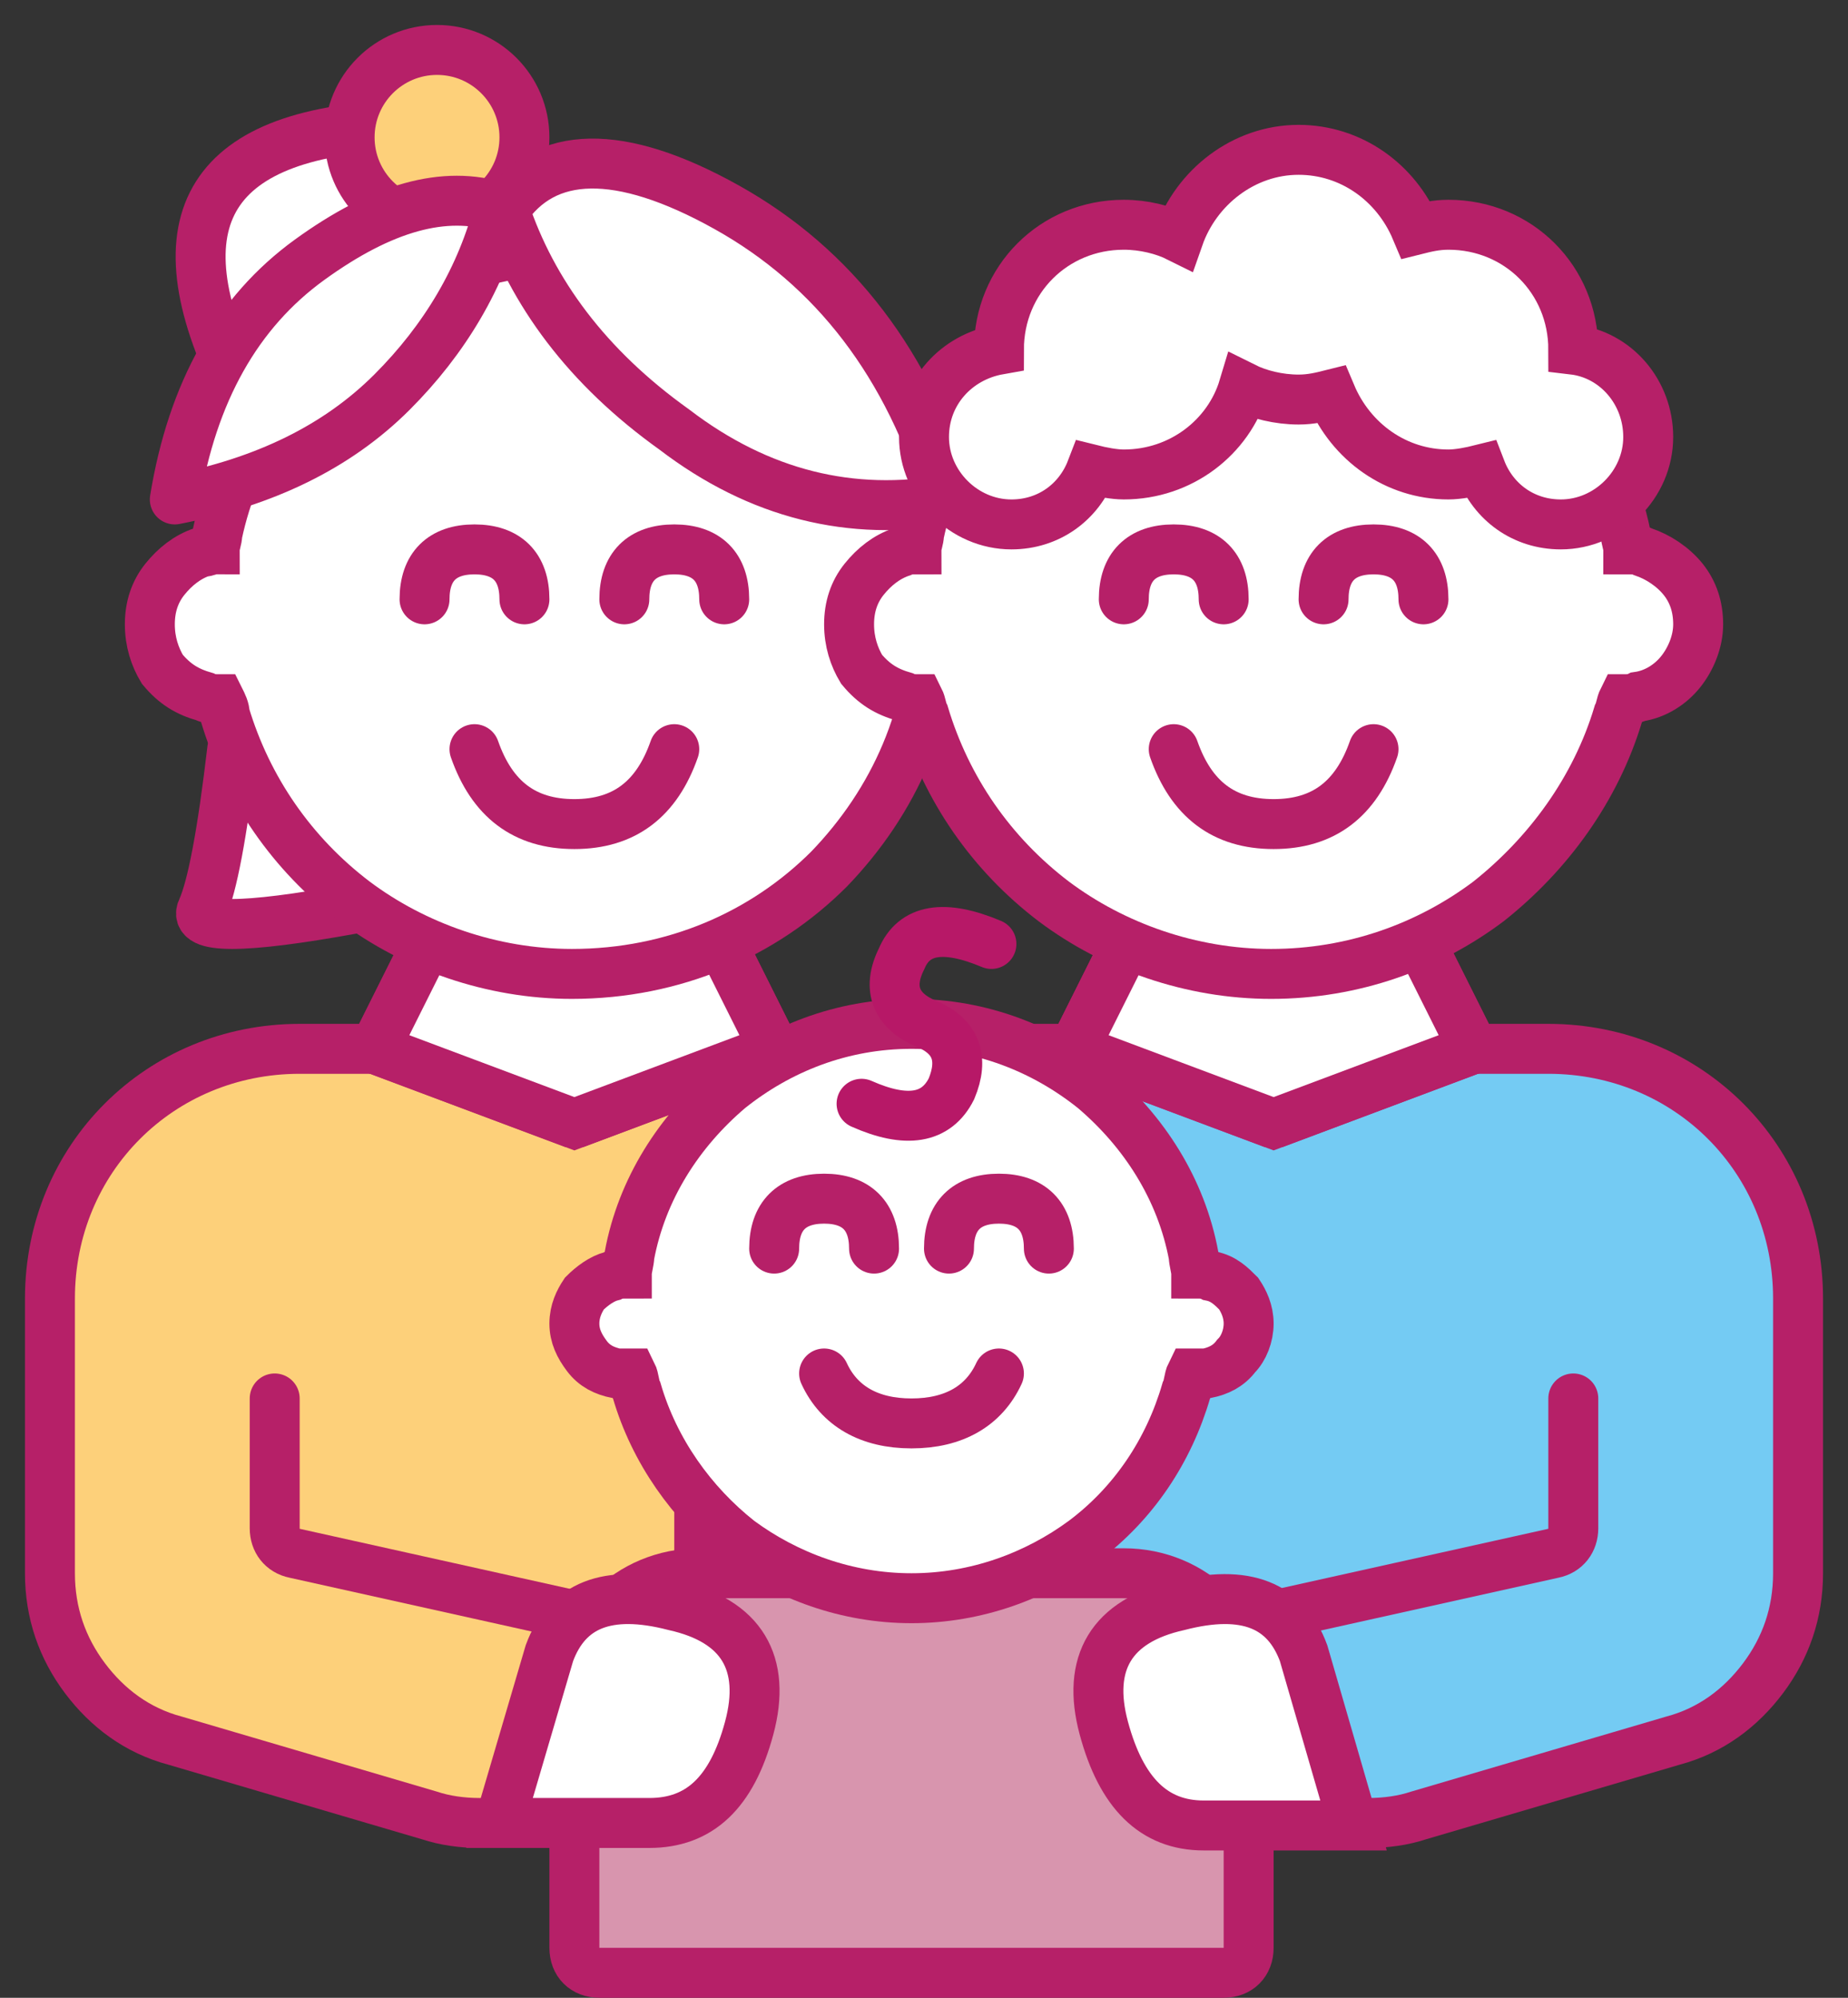 <?xml version="1.0" encoding="utf-8"?>
<!-- Generator: Adobe Illustrator 24.1.3, SVG Export Plug-In . SVG Version: 6.00 Build 0)  -->
<svg version="1.1" id="Lager_1" xmlns="http://www.w3.org/2000/svg" xmlns:xlink="http://www.w3.org/1999/xlink" x="0px" y="0px"
	 viewBox="0 0 74 80" style="enable-background:new 0 0 74 80;" xml:space="preserve">
<rect x="0" y="0" width="74" height="80" fill="#333333" stroke="none"/>
<style type="text/css">
	
		.st0{fill-rule:evenodd;clip-rule:evenodd;fill:#FFFFFF;stroke:#B62068;stroke-width:2;stroke-linecap:round;stroke-linejoin:round;}
	.st1{fill-rule:evenodd;clip-rule:evenodd;fill:#FDD07A;stroke:#B62068;stroke-width:2;}
	.st2{fill-rule:evenodd;clip-rule:evenodd;fill:#FFFFFF;stroke:#B62068;stroke-width:2;}
	.st3{fill:none;stroke:#B62068;stroke-width:2;stroke-linecap:round;}
	.st4{fill:none;stroke:#B62068;stroke-width:2;stroke-linecap:round;stroke-linejoin:round;}
	.st5{fill-rule:evenodd;clip-rule:evenodd;fill:#FFFFFF;stroke:#B62068;stroke-width:2;stroke-linejoin:round;}
	.st6{fill-rule:evenodd;clip-rule:evenodd;fill:#74CBF3;stroke:#B62068;stroke-width:2;}
	.st7{fill-rule:evenodd;clip-rule:evenodd;fill:#D895AE;stroke:#B62068;stroke-width:2;}
	.st8{fill:none;stroke:#B71867;stroke-width:2;stroke-linecap:round;}
</style>
<g>
	<path class="st0" d="M9.3,30c-0.4,3.4-0.8,5.5-1.2,6.4c-0.4,0.8,1.6,0.8,6,0"/>
	<path class="st1" d="M36,42H12c-2.8,0-5.3,1.1-7.1,2.9C3.1,46.7,2,49.2,2,52v11c0,1.6,0.5,3,1.4,4.2s2.1,2.1,3.6,2.5l10.2,3
		c0.6,0.2,1.3,0.3,2,0.3H46V52c0-2.8-1.1-5.3-2.9-7.1C41.3,43.1,38.8,42,36,42z"/>
	<path class="st2" d="M17,38l-2,4l8,3"/>
	<path class="st2" d="M29,38l2,4l-8,3"/>
	<path class="st2" d="M17,38l-2,4l8,3l8-3l-2-4"/>
	<path class="st3" d="M11,56v5.2c0,0.5,0.3,0.9,0.8,1L28,65.8c0.5,0.1,0.9,0.7,0.8,1.2c0,0,0,0,0,0.1L27,73l0,0"/>
	<path class="st2" d="M22.9,10c4,0,7.6,1.6,10.3,4.2c2.6,2.6,4.2,6.2,4.2,10.3s-1.6,7.6-4.2,10.3c-2.6,2.6-6.2,4.2-10.3,4.2
		c-3.2,0-6.3-1.1-8.7-2.9c-2.5-1.9-4.3-4.5-5.2-7.5C9,28.4,8.9,28.2,8.8,28c-0.2,0-0.4,0-0.6-0.1c-0.7-0.2-1.2-0.5-1.7-1.1
		C6.2,26.3,6,25.7,6,25c0-0.7,0.2-1.3,0.6-1.8c0.4-0.5,0.9-0.9,1.5-1.1C8.3,22.1,8.4,22,8.6,22c0-0.2,0.1-0.4,0.1-0.6
		c0.7-3.3,2.6-6.2,5.1-8.2C16.3,11.2,19.5,10,22.9,10z"/>
	<path class="st4" d="M21,24c0-1.3-0.7-2-2-2s-2,0.7-2,2 M29,24c0-1.3-0.7-2-2-2s-2,0.7-2,2"/>
	<path class="st3" d="M27,30c-0.7,2-2,3-4,3s-3.3-1-4-3"/>
	<path class="st2" d="M17,5C8.8,5,6.2,8.3,9.3,15"/>
	<circle class="st1" cx="17.5" cy="5.5" r="3.5"/>
	<path class="st5" d="M20,8.3c-2.2-0.7-4.7,0-7.6,2.1C9.5,12.5,7.7,15.7,7,20c3.6-0.7,6.5-2.1,8.7-4.3C17.8,13.6,19.3,11.1,20,8.3z
		 M20.2,8.4c1.6-2.4,4.6-2.5,8.9-0.1c4.3,2.4,7.3,6.3,8.9,11.7c-3.9,0.7-7.6-0.2-11-2.8C23.5,14.7,21.3,11.7,20.2,8.4z"/>
	<path class="st6" d="M38,42h24c2.8,0,5.3,1.1,7.1,2.9c1.8,1.8,2.9,4.3,2.9,7.1v11c0,1.6-0.5,3-1.4,4.2s-2.1,2.1-3.6,2.5l-10.2,3
		c-0.6,0.2-1.3,0.3-2,0.3H28V52c0-2.8,1.1-5.3,2.9-7.1C32.7,43.1,35.2,42,38,42z"/>
	<path class="st2" d="M57,38l2,4l-8,3"/>
	<path class="st2" d="M45,38l-2,4l8,3"/>
	<path class="st2" d="M57,38l2,4l-8,3l-8-3l2-4"/>
	<path class="st3" d="M63,56v5.2c0,0.5-0.3,0.9-0.8,1L46,65.8c-0.5,0.1-0.9,0.7-0.8,1.2c0,0,0,0,0,0.1l1.7,6l0,0"/>
	<path class="st2" d="M50.9,10c3.4,0,6.6,1.2,9.1,3.2c2.5,2,4.4,4.9,5.1,8.2c0,0.2,0.1,0.4,0.1,0.6c0.2,0,0.4,0,0.6,0.1
		c0.6,0.2,1.2,0.6,1.6,1.1c0.4,0.5,0.6,1.1,0.6,1.8c0,0.7-0.3,1.4-0.7,1.9c-0.4,0.5-1,0.9-1.7,1C65.4,28,65.2,28,65,28
		c-0.1,0.2-0.1,0.4-0.2,0.6c-0.9,3-2.8,5.6-5.2,7.5c-2.4,1.8-5.4,2.9-8.7,2.9c-3.2,0-6.3-1.1-8.7-2.9c-2.5-1.9-4.3-4.5-5.2-7.5
		c-0.1-0.2-0.1-0.4-0.2-0.6c-0.2,0-0.4,0-0.6-0.1c-0.7-0.2-1.2-0.5-1.7-1.1C34.2,26.3,34,25.7,34,25c0-0.7,0.2-1.3,0.6-1.8
		c0.4-0.5,0.9-0.9,1.5-1.1c0.2-0.1,0.4-0.1,0.6-0.1c0-0.2,0.1-0.4,0.1-0.6c0.7-3.3,2.6-6.2,5.1-8.2C44.3,11.2,47.5,10,50.9,10z"/>
	<path class="st4" d="M49,24c0-1.3-0.7-2-2-2s-2,0.7-2,2 M57,24c0-1.3-0.7-2-2-2s-2,0.7-2,2"/>
	<path class="st3" d="M55,30c-0.7,2-2,3-4,3s-3.3-1-4-3"/>
	<path class="st7" d="M28,63h17c2.8,0,5,2.2,5,5v10c0,0.6-0.4,1-1,1H24c-0.6,0-1-0.4-1-1V68C23,65.2,25.2,63,28,63z"/>
	<path class="st2" d="M36.5,41c-2.8,0-5.3,1-7.3,2.6c-2,1.7-3.5,4-4,6.7c0,0.2-0.1,0.5-0.1,0.7c-0.2,0-0.4,0-0.6,0.1
		c-0.4,0.1-0.8,0.4-1.1,0.7C23.2,52.1,23,52.5,23,53c0,0.5,0.2,0.9,0.5,1.3c0.3,0.4,0.7,0.6,1.2,0.7c0.2,0,0.4,0,0.6,0
		c0.1,0.2,0.1,0.5,0.2,0.7c0.7,2.4,2.2,4.5,4.1,6c1.9,1.4,4.3,2.3,6.9,2.3c2.6,0,5-0.9,6.9-2.3c2-1.5,3.4-3.6,4.1-6
		c0.1-0.2,0.1-0.5,0.2-0.7c0.2,0,0.4,0,0.6,0c0.5-0.1,0.9-0.3,1.2-0.7c0.3-0.3,0.5-0.8,0.5-1.3c0-0.5-0.2-0.9-0.4-1.2
		c-0.3-0.3-0.6-0.6-1.1-0.7C48.3,51,48.1,51,47.9,51c0-0.2-0.1-0.5-0.1-0.7c-0.5-2.7-2-5-4-6.7C41.8,42,39.3,41,36.5,41z"/>
	<path class="st4" d="M38,50c0-1.3,0.7-2,2-2s2,0.7,2,2 M31,50c0-1.3,0.7-2,2-2s2,0.7,2,2"/>
	<path class="st8" d="M34.5,44.2c1.8,0.8,3,0.6,3.6-0.6c0.5-1.2,0.2-2.1-1-2.6s-1.6-1.4-1-2.6c0.5-1.2,1.7-1.4,3.6-0.6"/>
	<path class="st2" d="M22,66.2c0.7-1.9,2.3-2.6,5-1.9c2.7,0.6,3.7,2.3,3,4.9S28,73,26,73h-6L22,66.2z M52.2,66.2
		c-0.7-1.9-2.3-2.6-5-1.9c-2.7,0.6-3.7,2.3-3,4.9s2,3.9,4,3.9h6L52.2,66.2z"/>
	<path class="st3" d="M33,55c0.6,1.3,1.8,2,3.5,2s2.9-0.7,3.5-2"/>
	<path class="st2" d="M52,6c2.1,0,3.9,1.3,4.7,3.2C57.1,9.1,57.5,9,58,9c2.8,0,5,2.2,5,5v0c1.7,0.2,3,1.7,3,3.5
		c0,1.9-1.6,3.5-3.5,3.5c-1.5,0-2.7-0.9-3.2-2.2C58.9,18.9,58.4,19,58,19c-2.1,0-3.9-1.3-4.7-3.2C52.9,15.9,52.5,16,52,16
		c-0.8,0-1.6-0.2-2.2-0.5c-0.6,2-2.5,3.5-4.8,3.5c-0.4,0-0.9-0.1-1.3-0.2C43.2,20.1,42,21,40.5,21c-1.9,0-3.5-1.6-3.5-3.5
		c0-1.8,1.3-3.2,3-3.5l0,0c0-2.8,2.2-5,5-5c0.8,0,1.6,0.2,2.2,0.5C47.9,7.5,49.8,6,52,6z"/>
</g>
</svg>
